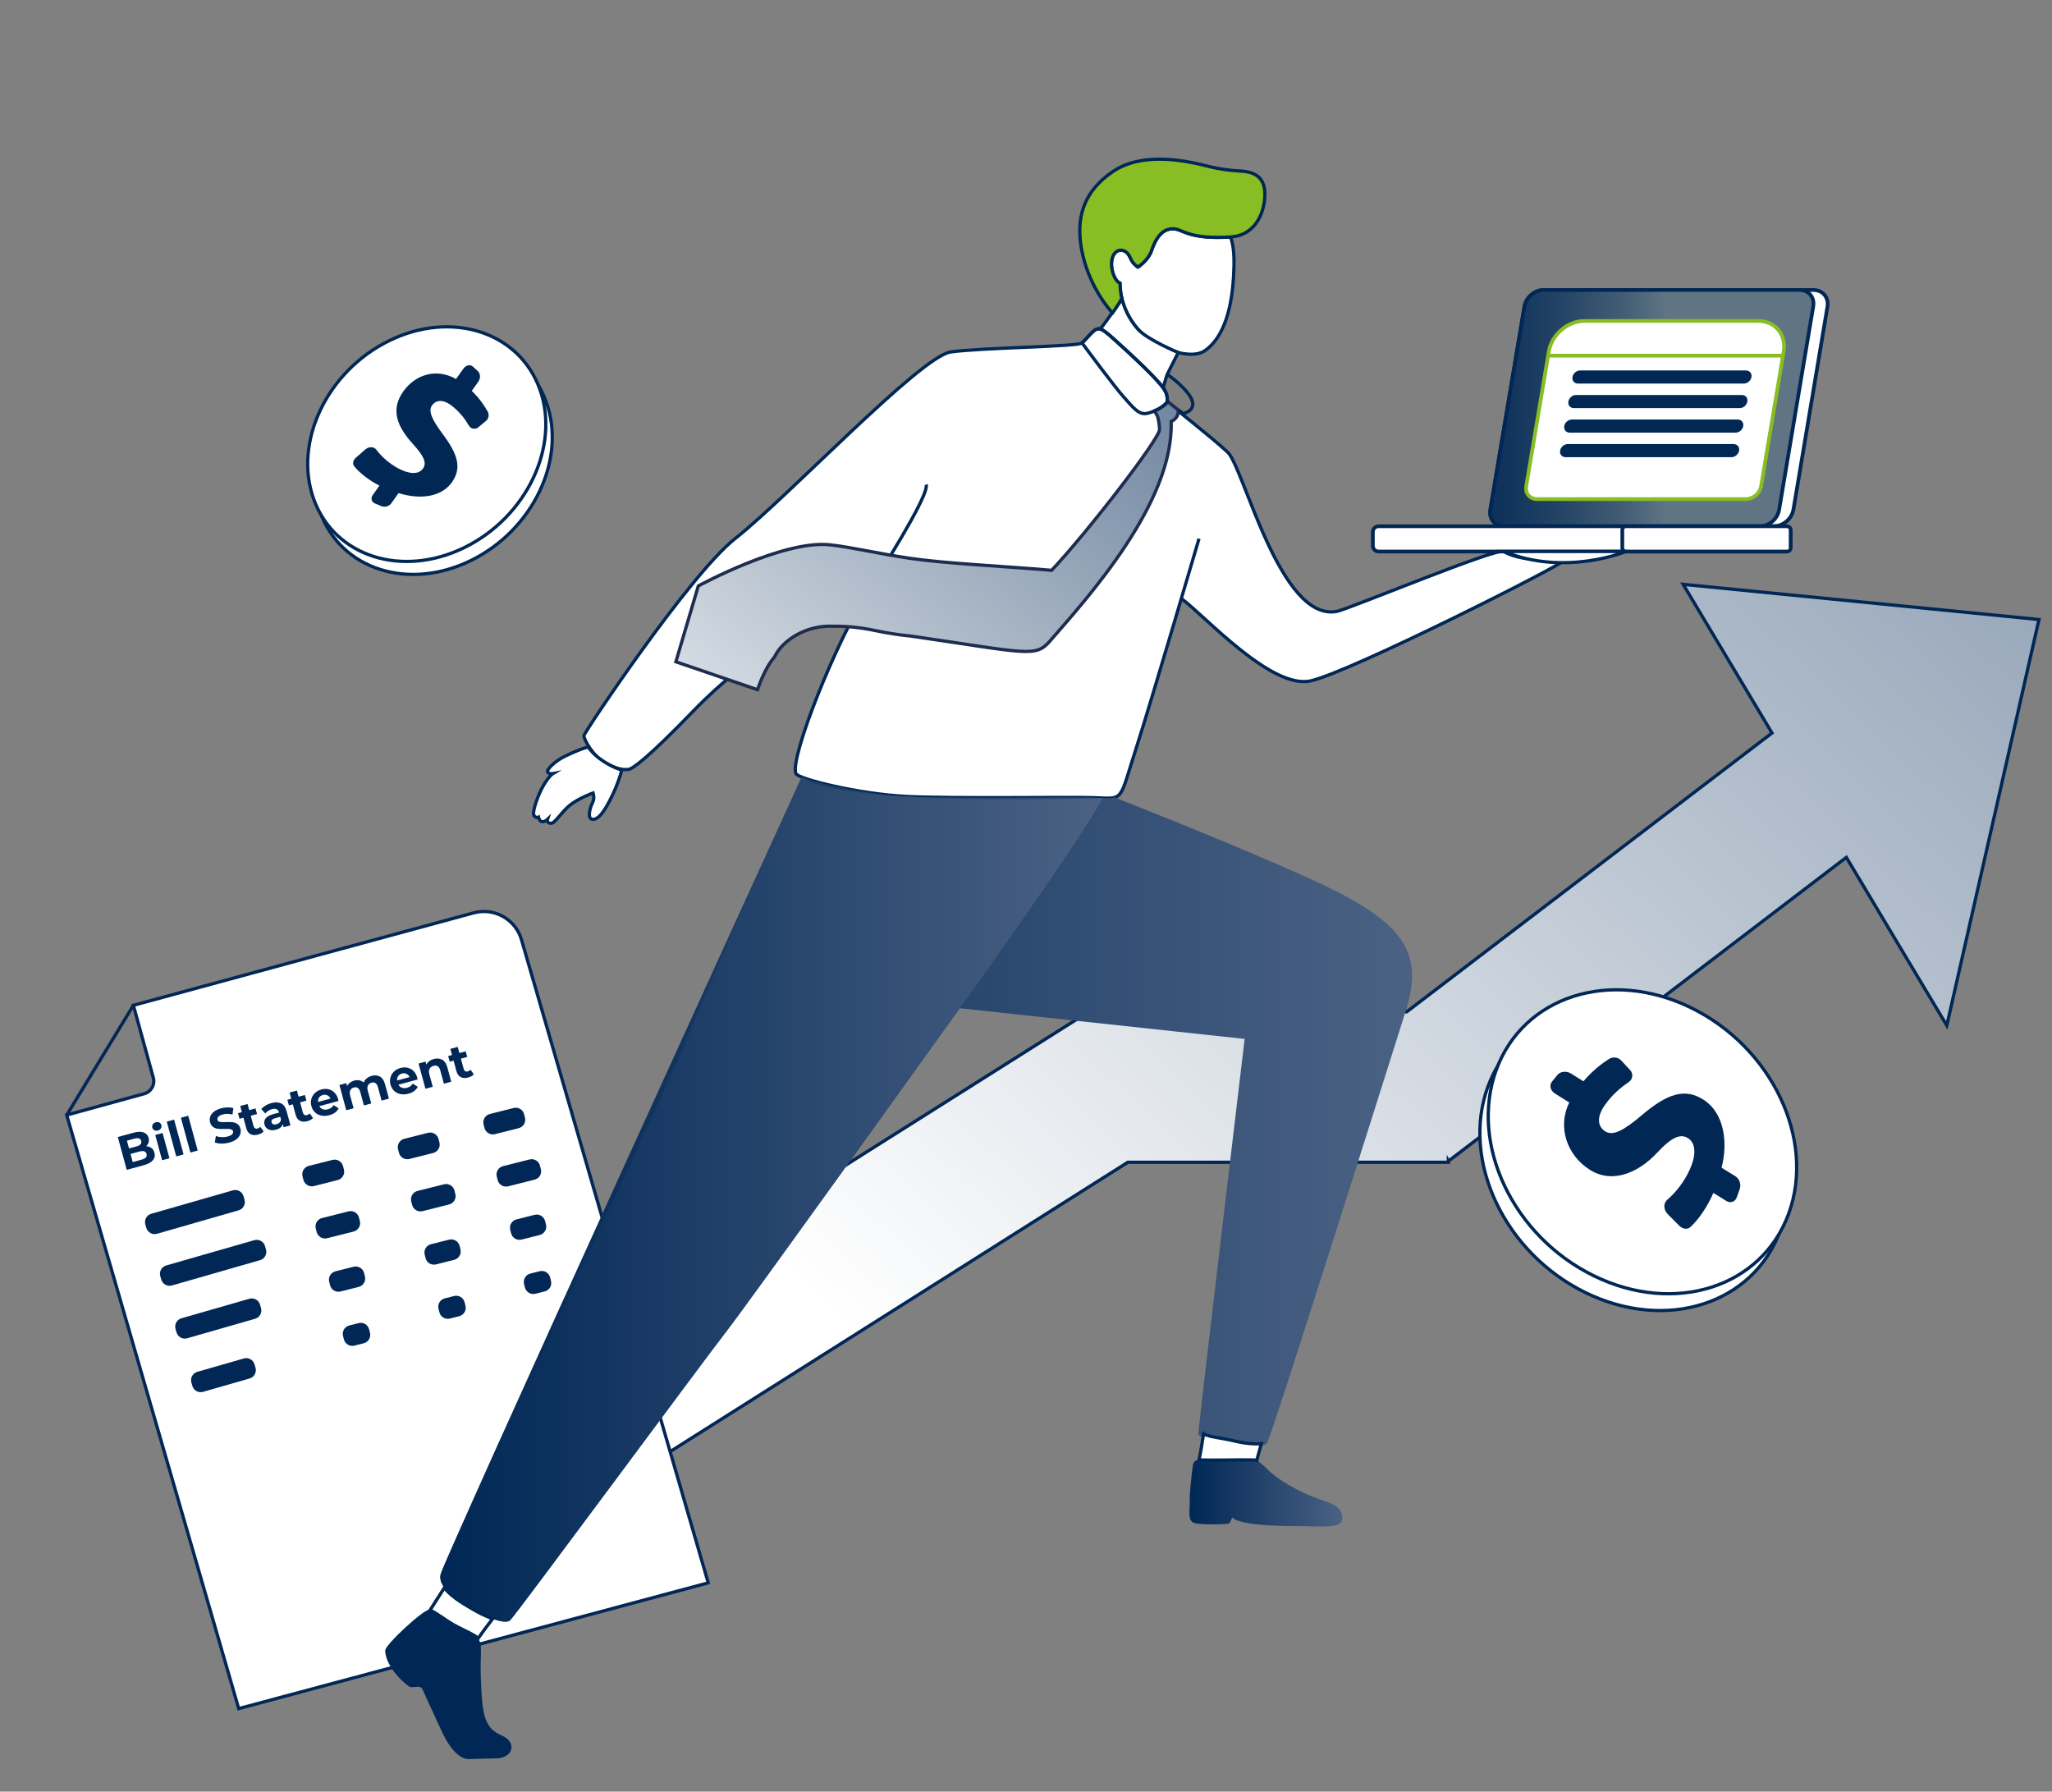 <svg width="630" height="550" viewBox="0 0 630 550" fill="none" xmlns="http://www.w3.org/2000/svg">
<rect x="0" y="0" width="630" height="550" fill="#808080" stroke="none"/>
<path d="M181.227 461.173H155.034L115.76 414.985H168.835L334.226 310.618H431.878L544.035 225.019L516.752 179.384L626 190.187L597.701 314.812L566.858 263.197L444.732 356.412L444.664 356.299V356.798H346.262L181.303 461.067" fill="url(#paint0_linear_596_828)"/>
<path d="M181.227 461.173H155.034L115.76 414.985H168.835L334.226 310.618H431.878L544.035 225.019L516.752 179.384L626 190.187L597.701 314.812L566.858 263.197L444.732 356.412L444.664 356.299V356.798H346.262L181.303 461.067" stroke="#002755" stroke-miterlimit="10"/>
<path d="M121.478 108.569C102.33 117.941 91.96 139.752 98.33 157.293C104.693 174.834 125.379 181.458 144.535 172.086C163.684 162.713 174.053 140.903 167.683 123.362C161.321 105.821 140.634 99.197 121.478 108.569Z" fill="white" stroke="#012755" stroke-miterlimit="10"/>
<path d="M119.494 104.587C100.346 113.959 89.976 135.77 96.346 153.311C102.709 170.852 123.395 177.476 142.551 168.104C161.7 158.731 172.07 136.921 165.699 119.38C159.337 101.839 138.65 95.215 119.494 104.587Z" fill="white" stroke="#012755" stroke-miterlimit="10"/>
<path d="M114.403 152.016C115.237 150.843 115.653 150.252 116.494 149.079C113.229 147.413 110.412 145.188 108.745 143.129C108.154 142.394 108.382 141.281 109.245 140.524C110.412 139.502 110.995 138.995 112.154 137.973C113.222 137.042 114.79 137.072 115.502 138.011C117.1 140.115 119.395 142.266 122.387 143.848C125.5 145.491 128.462 145.808 129.856 143.848C131.113 142.084 130.121 139.987 126.803 136.33C122.061 131.114 119.713 125.868 123.849 120.122C127.576 114.936 133.931 112.945 140.013 116.344C140.937 115.057 141.399 114.406 142.331 113.104C143.081 112.059 144.376 111.794 145.202 112.544C145.808 113.089 146.111 113.361 146.709 113.922C147.527 114.679 147.588 116.14 146.861 117.162C146.042 118.305 145.641 118.865 144.838 119.993C147.247 122.34 148.694 124.482 149.731 126.337C150.262 127.283 150.034 128.533 149.224 129.206C148.262 130.001 147.785 130.395 146.83 131.182C145.906 131.939 144.573 131.705 143.959 130.66C142.975 128.987 141.475 126.776 138.93 124.74C135.718 122.158 133.635 123.044 132.643 124.437C131.416 126.148 132.582 128.79 135.946 133.279C140.74 139.676 141.755 143.795 138.725 148.087C135.938 152.024 129.977 153.727 122.357 151.373C121.463 152.637 121.016 153.265 120.122 154.53C119.478 155.438 118.1 155.809 117.047 155.362C116.274 155.029 115.888 154.87 115.115 154.545C114.055 154.098 113.744 152.97 114.411 152.024L114.403 152.016Z" fill="#012754"/>
<path d="M217.441 485.913L73.289 524.515L20.486 342.301L44.293 335.752C46.414 335.169 47.656 332.981 47.073 330.862L40.945 308.612L145.414 280.238C151.845 278.489 158.473 282.304 160.185 288.739L217.441 485.905V485.913Z" fill="white" stroke="#022755" stroke-miterlimit="10"/>
<path d="M20.486 342.301L40.945 308.62" stroke="#022755" stroke-miterlimit="10"/>
<path d="M71.488 365.416L46.438 372.61C45.03 373.014 44.217 374.482 44.622 375.888L44.923 376.936C45.327 378.342 46.796 379.155 48.203 378.751L73.254 371.557C74.661 371.153 75.474 369.686 75.07 368.279L74.769 367.231C74.364 365.825 72.896 365.012 71.488 365.416Z" fill="#002755"/>
<path d="M78.078 380.71L51.026 388.478C49.618 388.882 48.805 390.35 49.21 391.756L49.511 392.804C49.915 394.211 51.384 395.023 52.791 394.619L79.844 386.851C81.251 386.447 82.064 384.979 81.66 383.572L81.358 382.525C80.954 381.118 79.486 380.306 78.078 380.71Z" fill="#002755"/>
<path d="M76.558 398.7L55.708 404.687C54.301 405.091 53.488 406.559 53.892 407.966L54.193 409.013C54.598 410.42 56.066 411.232 57.474 410.828L78.324 404.841C79.731 404.437 80.544 402.969 80.14 401.563L79.838 400.515C79.434 399.108 77.966 398.296 76.558 398.7Z" fill="#002755"/>
<path d="M74.866 417.028L60.575 421.132C59.168 421.536 58.355 423.003 58.759 424.41L59.061 425.458C59.465 426.864 60.934 427.677 62.341 427.273L76.632 423.169C78.039 422.765 78.852 421.297 78.448 419.891L78.146 418.843C77.742 417.436 76.273 416.624 74.866 417.028Z" fill="#002755"/>
<path d="M102.106 356.068L94.805 357.907C93.385 358.264 92.524 359.704 92.882 361.123L93.148 362.18C93.506 363.599 94.947 364.46 96.366 364.102L103.667 362.264C105.087 361.907 105.948 360.466 105.591 359.047L105.324 357.99C104.966 356.571 103.526 355.711 102.106 356.068Z" fill="#002755"/>
<path d="M106.999 371.87L98.868 373.917C97.448 374.275 96.587 375.715 96.945 377.134L97.211 378.191C97.569 379.61 99.01 380.47 100.429 380.113L108.56 378.066C109.98 377.708 110.841 376.268 110.484 374.849L110.217 373.792C109.859 372.373 108.418 371.512 106.999 371.87Z" fill="#002755"/>
<path d="M108.557 388.867L102.99 390.269C101.57 390.626 100.709 392.066 101.067 393.485L101.333 394.543C101.691 395.962 103.132 396.822 104.551 396.465L110.119 395.063C111.539 394.705 112.4 393.265 112.042 391.846L111.776 390.789C111.418 389.37 109.977 388.509 108.557 388.867Z" fill="#002755"/>
<path d="M110.106 406.169L107.241 406.89C105.821 407.248 104.96 408.688 105.318 410.107L105.585 411.164C105.942 412.583 107.383 413.444 108.803 413.086L111.668 412.365C113.087 412.008 113.948 410.567 113.591 409.148L113.324 408.091C112.967 406.672 111.526 405.812 110.106 406.169Z" fill="#002755"/>
<path d="M131.431 347.753L124.13 349.591C122.71 349.949 121.849 351.389 122.207 352.808L122.473 353.865C122.831 355.284 124.272 356.145 125.692 355.787L132.993 353.949C134.412 353.591 135.273 352.151 134.916 350.732L134.649 349.675C134.292 348.256 132.851 347.395 131.431 347.753Z" fill="#002755"/>
<path d="M136.314 363.557L128.183 365.604C126.763 365.961 125.902 367.401 126.26 368.82L126.526 369.878C126.884 371.297 128.325 372.157 129.745 371.8L137.876 369.752C139.296 369.395 140.157 367.955 139.799 366.536L139.533 365.479C139.175 364.06 137.734 363.199 136.314 363.557Z" fill="#002755"/>
<path d="M137.881 380.552L132.313 381.954C130.893 382.311 130.032 383.751 130.39 385.17L130.656 386.227C131.014 387.646 132.455 388.507 133.875 388.15L139.442 386.748C140.862 386.39 141.723 384.95 141.365 383.531L141.099 382.474C140.741 381.055 139.3 380.194 137.881 380.552Z" fill="#002755"/>
<path d="M139.422 397.856L136.557 398.577C135.137 398.935 134.276 400.375 134.634 401.794L134.9 402.851C135.258 404.27 136.699 405.131 138.119 404.773L140.983 404.052C142.403 403.694 143.264 402.254 142.907 400.835L142.64 399.778C142.282 398.359 140.842 397.498 139.422 397.856Z" fill="#002755"/>
<path d="M157.692 340.134L150.391 341.972C148.971 342.329 148.11 343.769 148.468 345.189L148.734 346.246C149.092 347.665 150.533 348.525 151.953 348.168L159.254 346.329C160.674 345.972 161.535 344.532 161.177 343.113L160.911 342.056C160.553 340.637 159.112 339.776 157.692 340.134Z" fill="#002755"/>
<path d="M162.575 355.937L154.444 357.984C153.024 358.342 152.163 359.782 152.521 361.201L152.787 362.258C153.145 363.677 154.586 364.538 156.006 364.18L164.137 362.133C165.556 361.776 166.417 360.335 166.06 358.916L165.793 357.859C165.436 356.44 163.995 355.58 162.575 355.937Z" fill="#002755"/>
<path d="M164.144 372.932L158.576 374.334C157.156 374.692 156.295 376.132 156.653 377.551L156.919 378.608C157.277 380.027 158.718 380.887 160.138 380.53L165.705 379.128C167.125 378.771 167.986 377.33 167.629 375.911L167.362 374.854C167.004 373.435 165.564 372.575 164.144 372.932Z" fill="#002755"/>
<path d="M165.684 390.244L162.82 390.965C161.4 391.323 160.539 392.763 160.897 394.182L161.163 395.239C161.521 396.658 162.962 397.519 164.382 397.161L167.246 396.44C168.666 396.082 169.527 394.642 169.169 393.223L168.903 392.166C168.545 390.747 167.104 389.886 165.684 390.244Z" fill="#002755"/>
<path d="M271.925 172.971C268.138 179.444 269.767 174.652 247.164 192.92C247.164 192.92 231.182 199.324 212.889 218.243C199.043 232.566 194.21 236.094 192.892 236.208C190.915 236.389 189.271 235.958 185.81 234.239C182.348 232.521 179.129 226.896 179.281 225.806C179.432 224.716 211.851 176.181 225.766 165.28C241.816 152.698 282.575 109.379 291.9 108.047C301.224 106.714 331.098 106.427 332.219 105.284C337.272 100.143 336.537 99.197 342.248 104.315C347.573 109.076 355.261 116.344 357.178 119.122C358.92 121.651 358.087 122.953 358.579 123.551C359.064 124.149 372.047 134.256 376.94 138.844C381.833 143.431 392.998 191.194 410.51 187.666C414.154 186.931 459.579 168.043 461.677 169.292C468.517 173.35 480.106 170.92 480.227 172.002C480.348 173.085 414.51 206.335 402.398 209.015C390.286 211.695 369.911 189.051 362.753 183.79" fill="white"/>
<path d="M271.925 172.971C268.138 179.444 269.767 174.652 247.164 192.92C247.164 192.92 231.182 199.324 212.889 218.243C199.043 232.566 194.21 236.094 192.892 236.208C190.915 236.389 189.271 235.958 185.81 234.239C182.348 232.521 179.129 226.896 179.281 225.806C179.432 224.716 211.851 176.181 225.766 165.28C241.816 152.698 282.575 109.379 291.9 108.047C301.224 106.714 331.098 106.427 332.219 105.284C337.272 100.143 336.537 99.197 342.248 104.315C347.573 109.076 355.261 116.344 357.178 119.122C358.92 121.651 358.087 122.953 358.579 123.551C359.064 124.149 372.047 134.256 376.94 138.844C381.833 143.431 392.998 191.194 410.51 187.666C414.154 186.931 459.579 168.043 461.677 169.292C468.517 173.35 480.106 170.92 480.227 172.002C480.348 173.085 414.51 206.335 402.398 209.015C390.286 211.695 369.911 189.051 362.753 183.79" stroke="#002755" stroke-miterlimit="10"/>
<path d="M368.123 165.356C368.123 165.356 353.171 216.252 348.868 229.553C343.46 246.299 345.323 245.247 335.855 244.868C329.379 244.603 293.044 245.209 278.44 244.497C263.836 243.793 245.036 239.153 244.354 237.48C242.392 232.657 256.754 196.849 266.32 181.874C277.145 164.939 285.204 150.919 284.34 148.761" fill="white"/>
<path d="M368.123 165.356C368.123 165.356 353.171 216.252 348.868 229.553C343.46 246.299 345.323 245.247 335.855 244.868C329.379 244.603 293.044 245.209 278.44 244.497C263.836 243.793 245.036 239.153 244.354 237.48C242.392 232.657 256.754 196.849 266.32 181.874C277.145 164.939 285.204 150.919 284.34 148.761" stroke="#002755" stroke-miterlimit="10"/>
<path d="M163.95 250.342C164.624 251.303 165.343 250.879 165.343 250.879C165.343 250.879 165.578 252.076 166.374 252.242C167.177 252.409 168.078 251.546 168.078 251.546C167.889 252.106 168.32 252.901 169.388 252.711C170.456 252.522 172.289 249.479 174.759 247.352C177.228 245.224 182.083 243.422 182.083 243.422C182.083 243.422 182.674 245.02 181.902 246.451C181.136 247.881 180.19 251.409 181.924 251.515C183.651 251.621 185.393 249.57 188.045 244.081C189.438 241.204 190.4 238.282 190.923 236.352C188.643 235.844 185.84 234.186 183.954 232.778C182.545 231.726 181.379 230.431 180.538 229.296C178.44 229.902 176.19 230.833 173.516 232.12C170.297 233.672 167.654 236.352 168.146 237.033C168.638 237.714 169.722 237.495 169.722 237.495C169.722 237.495 168.646 238.138 166.934 240.985C165.222 243.831 163.268 249.365 163.942 250.327L163.95 250.342Z" fill="white" stroke="#002755" stroke-miterlimit="10"/>
<path d="M400.822 269.139C376.25 258.094 342.626 244.967 342.626 244.967L342.301 244.762C342.217 244.793 342.127 244.815 342.036 244.838C341.975 244.853 341.914 244.868 341.846 244.884C341.793 244.891 341.74 244.906 341.687 244.914C341.619 244.929 341.558 244.937 341.49 244.944C341.392 244.959 341.286 244.967 341.18 244.982C341.104 244.982 341.028 244.997 340.945 244.997C340.884 244.997 340.831 245.005 340.771 245.005C340.687 245.005 340.612 245.012 340.528 245.012C340.46 245.012 340.392 245.012 340.324 245.012C340.18 245.012 340.036 245.012 339.884 245.012C339.824 245.012 339.756 245.012 339.695 245.012C339.597 245.012 339.498 245.012 339.4 245.012C339.339 245.012 339.271 245.012 339.21 245.012C339.013 245.012 338.816 244.997 338.604 244.99C338.551 244.99 338.491 244.99 338.438 244.99C337.938 244.967 337.392 244.937 336.802 244.914C336.756 244.914 336.718 244.914 336.673 244.914C336.415 244.899 336.143 244.891 335.87 244.876C329.394 244.611 293.058 245.217 278.454 244.505C266.297 243.915 251.246 240.606 246.141 238.547C244.179 242.855 136.211 478.592 135.264 483.445C134.317 488.298 143.202 492.802 145.293 494.089C147.384 495.376 154.814 499.116 156.647 497.367C158.48 495.618 216.35 417.226 222.925 408.83C229.5 400.435 294.649 309.513 294.649 309.513L382.128 318.931C382.128 318.931 367.873 438.242 367.926 440.028C367.971 441.815 373.167 441.944 378.113 443.155C383.067 444.366 387.741 444.283 388.96 443.087C390.18 441.891 431.931 309.225 431.931 309.225C437.301 290.912 429.59 282.062 400.837 269.147L400.822 269.139Z" fill="url(#paint1_linear_596_828)"/>
<path d="M246.195 238.562C246.195 238.562 246.157 238.547 246.134 238.539C244.172 242.847 221.198 293.395 211.23 317.954C200.815 343.618 136.204 478.592 135.257 483.445C134.31 488.298 143.195 492.802 145.286 494.089C147.376 495.376 154.807 499.116 156.64 497.367C158.473 495.618 216.343 417.226 222.918 408.83C229.493 400.435 294.642 309.513 294.642 309.513C294.642 309.513 328.818 262.303 338.605 244.997C338.605 244.997 257.791 247.821 246.195 238.57V238.562Z" fill="url(#paint2_linear_596_828)"/>
<path d="M361.737 125.868L358.42 123.195C358.42 123.195 358.352 124.361 354.473 126.133L355.352 127.73C355.352 127.73 355.875 129.093 356.011 131.811C356.147 134.521 334.037 163.205 322.872 175.076C307.905 173.789 290.157 172.994 279.197 171.366C269.418 169.913 261.48 167.982 254.852 167.256C240.407 165.666 214.389 179.883 214.389 179.883L207.503 203.155L232.583 211.732C232.583 211.732 234.598 205.297 237.787 201.701C240.097 196.697 247.346 191.814 255.882 192.246C256.329 192.269 256.791 192.238 257.261 192.246C257.276 192.246 257.299 192.246 257.314 192.246C257.761 192.246 258.215 192.261 258.685 192.284C258.73 192.284 258.768 192.284 258.806 192.284C259.246 192.299 259.692 192.329 260.147 192.359C260.215 192.359 260.291 192.367 260.359 192.375C260.783 192.405 261.215 192.443 261.654 192.488C261.76 192.496 261.859 192.503 261.965 192.518C262.374 192.564 262.798 192.609 263.222 192.662C263.359 192.677 263.487 192.693 263.631 192.708C264.04 192.761 264.457 192.821 264.873 192.889C265.033 192.912 265.184 192.935 265.351 192.958C265.775 193.026 266.207 193.101 266.646 193.177C266.805 193.207 266.964 193.23 267.123 193.26C267.722 193.374 268.327 193.487 268.956 193.624C269.835 193.813 270.721 193.98 271.615 194.146C271.736 194.169 271.857 194.184 271.971 194.207C272.759 194.343 273.546 194.479 274.334 194.6C274.38 194.6 274.433 194.615 274.478 194.623C276.25 194.888 278.031 195.115 279.818 195.289C315.479 200.483 317.911 201.906 322.334 196.818C333.575 183.888 360.412 154.401 359.571 129.396C359.571 129.396 361.957 128.48 361.722 125.883L361.737 125.868Z" fill="url(#paint3_linear_596_828)" stroke="#1D2C4F" stroke-miterlimit="10"/>
<path d="M377.788 72.746C364.843 73.525 363.146 70.338 360.336 70.225C356.511 70.073 354.64 73.669 353.527 76.962C352.512 79.968 349.376 81.982 349.376 81.982C349.376 81.982 348.611 81.58 347.725 80.43C347.331 79.915 347.028 79.014 346.581 78.302C345.263 76.213 342.453 76.175 341.536 79.097C340.62 82.019 342.112 86.259 343.846 86.925C343.846 86.925 343.945 89.105 344.187 90.521C344.218 90.665 344.248 90.816 344.278 90.96C344.278 90.975 344.278 90.99 344.286 91.006C344.869 93.739 346.217 97.456 349.285 100.976C354.208 106.616 365.373 110.924 370.047 107.57C377.114 102.49 378.652 90.763 378.849 81.686C378.94 77.651 378.568 74.782 377.781 72.746H377.788Z" fill="white" stroke="#002755" stroke-miterlimit="10"/>
<path d="M342.248 104.315C347.543 109.046 355.17 116.261 357.14 119.077C357.465 117.593 358.359 114.913 358.359 114.913L361.737 108.221C361.737 108.221 352.156 104.262 349.285 100.968C346.414 97.675 345.051 94.208 344.407 91.543C344.195 91.997 343.755 92.777 343.755 92.777C343.755 92.777 339.105 99.469 337.817 100.999C338.802 101.279 340.044 102.346 342.24 104.315H342.248Z" fill="white" stroke="#002755" stroke-miterlimit="10"/>
<path d="M344.74 92.762C344.74 92.762 344.74 92.786 344.748 92.794C344.748 92.786 344.748 92.77 344.74 92.762Z" fill="#293764" stroke="#002755" stroke-miterlimit="10"/>
<path d="M345.187 94.095C345.187 94.095 345.187 94.087 345.187 94.079C345.187 94.079 345.187 94.087 345.187 94.095Z" fill="#293764" stroke="#002755" stroke-miterlimit="10"/>
<path d="M380.962 52.517C377.804 52.351 374.274 51.896 371.494 51.192C365.442 49.656 351.156 46.097 341.483 52.79C333.166 58.551 329.659 66.454 332.454 78.408C334.772 88.333 340.696 95.283 341.589 96.048C342.332 94.995 343.074 93.882 343.756 92.777C343.975 92.421 344.195 91.997 344.407 91.543C344.362 91.361 344.324 91.18 344.286 90.998C344.286 90.983 344.286 90.968 344.278 90.953C344.248 90.801 344.218 90.657 344.188 90.513C343.945 89.098 343.847 86.918 343.847 86.918C342.65 86.463 341.574 84.313 341.309 82.072C341.188 81.05 341.241 80.006 341.529 79.097C342.445 76.175 345.263 76.205 346.574 78.302C346.854 78.749 347.073 79.264 347.301 79.718C347.346 79.809 347.392 79.9 347.437 79.983C347.528 80.15 347.619 80.301 347.717 80.43C348.604 81.58 349.369 81.982 349.369 81.982C349.369 81.982 349.808 81.701 350.414 81.187C350.512 81.103 350.618 81.013 350.732 80.914C350.952 80.717 351.179 80.498 351.414 80.255C352.232 79.408 353.08 78.28 353.527 76.97C354.436 74.297 355.837 71.421 358.39 70.52C358.784 70.384 359.2 70.285 359.647 70.255C359.875 70.24 360.102 70.232 360.344 70.24C360.655 70.255 360.958 70.308 361.261 70.384C361.321 70.399 361.389 70.421 361.458 70.437C361.905 70.573 362.367 70.762 362.897 70.974C362.965 71.004 363.041 71.035 363.116 71.065C363.404 71.178 363.707 71.3 364.048 71.428C364.056 71.428 364.071 71.428 364.078 71.436C364.404 71.557 364.76 71.678 365.146 71.792C365.442 71.883 365.752 71.966 366.093 72.057C366.139 72.072 366.184 72.079 366.23 72.094C366.321 72.117 366.411 72.14 366.502 72.155C366.586 72.178 366.669 72.193 366.76 72.216C366.836 72.231 366.919 72.246 366.995 72.261C367.101 72.284 367.214 72.306 367.32 72.329C369.661 72.783 372.933 73.048 377.788 72.753C384.348 72.359 387.484 67.075 388.181 61.821C389.12 54.803 385.719 52.782 380.962 52.525V52.517Z" fill="#88BD24" stroke="#002755" stroke-miterlimit="10"/>
<path d="M143.392 540.012L153.148 539.754C157.761 539.088 158.185 534.993 154.814 533.16C153.959 532.691 152.845 532.29 151.686 531.427C148.035 528.709 147.937 522.592 147.619 515.173C147.27 506.883 148.656 503.969 145.846 502.205C144.437 501.319 140.945 499.759 139.196 498.745C136.09 496.951 133.325 494.589 131.659 494.225C130.258 493.923 118.206 504.839 118.259 506.739C118.403 512.145 125.236 517.823 126.016 517.914C127.402 518.073 129.084 517.262 129.712 518.618C133.401 526.582 135.689 531.919 137.06 534.273C138.681 537.044 140.718 539.482 143.392 540.004V540.012Z" fill="#002755"/>
<path d="M145.286 494.082C143.786 493.158 138.794 490.576 136.439 487.404C134.878 489.888 133.174 492.537 132.015 494.331C133.704 494.907 136.302 497.072 139.196 498.745C140.946 499.759 144.437 501.319 145.846 502.205C146.225 502.439 146.521 502.697 146.763 502.992C148.035 501.168 149.694 498.949 151.247 496.928C148.838 496.05 146.354 494.74 145.278 494.082H145.286Z" fill="white" stroke="#002755" stroke-miterlimit="10"/>
<path d="M368.206 448.144C372.047 448.378 379.902 448.061 385.166 448.182C385.726 448.197 386.181 448.394 386.552 448.765C387.097 449.31 387.969 449.824 389.082 450.998C391.71 453.761 398.164 457.895 405.64 460.416C409.92 461.854 412.397 463.103 412.071 466.517C411.798 469.356 405.799 468.501 397.05 468.471C379.144 468.41 378.379 465.776 378.379 465.776C378.379 465.776 377.553 467.57 377.341 467.721C377.129 467.873 368.684 468.259 366.623 467.509C364.563 466.76 365.328 464.413 365.267 460.325C365.237 458.114 365.752 453.534 366.237 449.771C366.366 448.787 367.222 448.076 368.214 448.136L368.206 448.144Z" fill="url(#paint4_linear_596_828)"/>
<path d="M368.206 448.144C372.046 448.379 379.901 448.061 385.165 448.182C385.415 448.182 385.643 448.235 385.855 448.318C386.302 446.577 386.817 444.669 387.271 443.178C385.173 443.382 382.196 443.132 379.113 442.383C375.137 441.406 371.008 441.134 369.516 440.134C369.191 442.095 368.676 445.752 368.123 448.159C368.153 448.159 368.176 448.159 368.206 448.159V448.144Z" fill="white" stroke="#002755" stroke-miterlimit="10"/>
<path d="M344.945 121.81C348.08 125.345 349.701 127.442 352.186 126.897C354.496 126.39 357.473 124.853 358.427 123.203C358.291 122.499 358.632 121.242 357.178 119.13C355.261 116.344 347.573 109.084 342.248 104.322C340.998 103.202 340.059 102.377 339.294 101.816C338.423 101.18 337.794 100.893 337.203 100.931C337.059 100.938 336.915 100.968 336.764 101.021C336.476 101.12 336.188 101.301 335.87 101.551C335.158 102.127 334.325 103.081 333.098 104.375C332.962 104.519 332.818 104.67 332.674 104.822C332.53 104.973 332.371 105.132 332.219 105.291C334.636 108.577 342.354 118.895 344.945 121.818V121.81Z" stroke="#002755" stroke-miterlimit="10"/>
<path d="M461.874 161.555H544.596C547.444 161.555 550.141 159.246 550.618 156.4L561.056 94.178C561.533 91.331 559.609 89.022 556.761 89.022H474.039C471.191 89.022 468.494 91.331 468.017 94.178L457.579 156.4C457.102 159.246 459.026 161.555 461.874 161.555Z" fill="white" stroke="#022755" stroke-width="1.14" stroke-miterlimit="10"/>
<path d="M461.752 161.555H540.339C543.119 161.555 545.747 159.299 546.217 156.521L556.7 94.049C557.17 91.271 555.291 89.015 552.511 89.015H473.925C471.145 89.015 468.517 91.271 468.047 94.049L457.564 156.521C457.094 159.299 458.973 161.555 461.752 161.555Z" fill="url(#paint5_linear_596_828)"/>
<path d="M461.752 161.555H540.339C543.119 161.555 545.747 159.299 546.217 156.521L556.7 94.049C557.17 91.271 555.291 89.015 552.511 89.015H473.925C471.145 89.015 468.517 91.271 468.047 94.049L457.564 156.521C457.094 159.299 458.973 161.555 461.752 161.555Z" stroke="#022755" stroke-width="1.14" stroke-miterlimit="10"/>
<path d="M548.02 161.555H423.228C422.27 161.555 421.494 162.331 421.494 163.289V167.574C421.494 168.531 422.27 169.307 423.228 169.307H548.02C548.978 169.307 549.754 168.531 549.754 167.574V163.289C549.754 162.331 548.978 161.555 548.02 161.555Z" fill="white" stroke="#022755" stroke-width="1.14" stroke-miterlimit="10"/>
<path d="M548.664 161.555H499.179C498.572 161.555 498.081 162.047 498.081 162.653V168.21C498.081 168.816 498.572 169.307 499.179 169.307H548.664C549.27 169.307 549.762 168.816 549.762 168.21V162.653C549.762 162.047 549.27 161.555 548.664 161.555Z" fill="white" stroke="#022755" stroke-width="1.14" stroke-miterlimit="10"/>
<path d="M471.85 153.212H536.082C538.256 153.212 540.317 151.448 540.688 149.276L547.626 107.911C548.497 102.725 544.998 98.523 539.809 98.523H486.476C481.288 98.523 476.379 102.725 475.508 107.911L468.57 149.276C468.206 151.448 469.676 153.212 471.85 153.212Z" fill="white" stroke="#88BD24" stroke-width="1.14" stroke-miterlimit="10"/>
<path d="M547.414 109.182H475.296" stroke="#88BD24" stroke-width="1.14" stroke-miterlimit="10"/>
<path d="M484.453 117.752H535.385C536.498 117.752 537.551 116.851 537.733 115.738C537.922 114.626 537.172 113.725 536.059 113.725H485.127C484.014 113.725 482.961 114.626 482.779 115.738C482.59 116.851 483.34 117.752 484.453 117.752Z" fill="#012754"/>
<path d="M483.189 125.285H534.121C535.234 125.285 536.287 124.384 536.469 123.271C536.658 122.158 535.908 121.257 534.795 121.257H483.863C482.75 121.257 481.697 122.158 481.515 123.271C481.326 124.384 482.076 125.285 483.189 125.285Z" fill="#012754"/>
<path d="M481.923 132.818H532.855C533.969 132.818 535.021 131.917 535.203 130.804C535.393 129.691 534.643 128.79 533.529 128.79H482.598C481.484 128.79 480.431 129.691 480.249 130.804C480.06 131.917 480.81 132.818 481.923 132.818Z" fill="#012754"/>
<path d="M480.658 140.35H531.59C532.703 140.35 533.756 139.449 533.938 138.336C534.127 137.224 533.378 136.323 532.264 136.323H481.332C480.219 136.323 479.166 137.224 478.984 138.336C478.795 139.449 479.545 140.35 480.658 140.35Z" fill="#012754"/>
<path d="M499.179 169.3C499.179 169.3 480.56 177.029 461.677 169.292H499.179V169.3Z" fill="white" stroke="#002755" stroke-miterlimit="10"/>
<path d="M358.359 114.913C358.359 114.913 372.001 124.316 363.313 126.981L361.745 125.868" stroke="#002755" stroke-miterlimit="10"/>
<path d="M516.63 314.525C541.437 326.66 554.867 354.921 546.618 377.647C538.37 400.374 511.578 408.951 486.764 396.808C461.957 384.673 448.527 356.412 456.776 333.685C465.025 310.959 491.816 302.381 516.63 314.525Z" fill="white" stroke="#012755" stroke-miterlimit="10"/>
<path d="M519.198 309.369C544.005 321.505 557.435 349.765 549.186 372.492C540.937 395.219 514.146 403.796 489.332 391.653C464.525 379.517 451.095 351.257 459.344 328.53C467.593 305.803 494.384 297.226 519.198 309.369Z" fill="white" stroke="#012755" stroke-miterlimit="10"/>
<path d="M530.007 368.669C528.416 367.685 527.628 367.192 526.038 366.208C524.144 370.561 521.493 374.384 518.963 376.701C518.062 377.526 516.6 377.322 515.555 376.27C514.138 374.846 513.434 374.135 512.017 372.711C510.722 371.409 510.639 369.38 511.798 368.381C514.388 366.148 516.986 363.006 518.796 359.009C520.675 354.86 520.842 350.999 518.198 349.364C515.812 347.888 512.987 349.311 508.722 353.914C503.488 359.561 495.33 363.755 487.991 359.039C481.128 354.633 478.053 346.018 481.802 338.455C480.06 337.365 479.189 336.82 477.432 335.722C476.015 334.836 475.576 333.186 476.477 332.058C477.136 331.233 477.469 330.824 478.136 330.006C479.053 328.886 480.931 328.689 482.317 329.552C483.855 330.513 484.62 330.99 486.142 331.937C488.983 328.628 491.642 326.592 493.952 325.101C495.133 324.336 496.77 324.533 497.709 325.524C498.815 326.698 499.368 327.288 500.458 328.462C501.519 329.59 501.314 331.339 500.011 332.217C497.928 333.625 495.194 335.737 492.755 339.189C489.68 343.55 490.99 346.162 492.869 347.343C495.179 348.789 498.512 347.07 504.041 342.361C511.934 335.646 517.335 333.966 522.978 337.577C529.681 341.869 530.454 351.279 528.545 358.464C530.249 359.516 531.098 360.046 532.809 361.098C534.037 361.855 534.627 363.604 534.127 365.005C533.764 366.027 533.582 366.541 533.219 367.563C532.726 368.964 531.295 369.464 530.014 368.669H530.007Z" fill="#012754"/>
<path d="M46.498 352.415C46.937 352.756 47.248 353.232 47.414 353.861C47.657 354.747 47.498 355.519 46.937 356.177C46.377 356.836 45.445 357.351 44.127 357.707L38.908 359.122L36.166 349.046L41.09 347.706C42.317 347.373 43.324 347.35 44.112 347.645C44.9 347.941 45.4 348.486 45.619 349.296C45.755 349.788 45.755 350.257 45.619 350.704C45.49 351.151 45.24 351.544 44.877 351.877C45.505 351.9 46.036 352.089 46.483 352.422L46.498 352.415ZM38.969 350.174L39.612 352.551L41.93 351.923C42.506 351.764 42.915 351.544 43.157 351.264C43.4 350.984 43.468 350.643 43.362 350.25C43.256 349.856 43.029 349.599 42.673 349.485C42.317 349.372 41.855 349.387 41.279 349.546L38.961 350.174H38.969ZM44.786 355.314C45.043 355.027 45.112 354.671 44.998 354.255C44.771 353.422 44.036 353.172 42.801 353.505L40.075 354.247L40.749 356.738L43.475 355.996C44.089 355.829 44.528 355.602 44.786 355.314Z" fill="#002755"/>
<path d="M47.392 346.957C47.066 346.79 46.854 346.525 46.763 346.169C46.672 345.813 46.718 345.48 46.907 345.17C47.104 344.86 47.407 344.648 47.816 344.534C48.225 344.42 48.596 344.443 48.922 344.602C49.24 344.761 49.452 345.011 49.543 345.359C49.641 345.73 49.596 346.078 49.407 346.396C49.217 346.714 48.914 346.926 48.498 347.04C48.081 347.153 47.717 347.123 47.392 346.957ZM47.664 348.425L49.914 347.812L52.02 355.557L49.77 356.17L47.664 348.425Z" fill="#002755"/>
<path d="M51.201 344.314L53.451 343.701L56.359 354.383L54.11 354.996L51.201 344.314Z" fill="#002755"/>
<path d="M55.541 343.133L57.791 342.52L60.7 353.202L58.45 353.815L55.541 343.133Z" fill="#002755"/>
<path d="M67.979 351.067C67.176 351.052 66.502 350.939 65.957 350.712L66.275 348.743C66.79 348.94 67.373 349.061 68.024 349.091C68.676 349.122 69.297 349.054 69.888 348.895C70.547 348.713 71.016 348.486 71.274 348.198C71.539 347.918 71.622 347.608 71.539 347.282C71.471 347.04 71.327 346.866 71.092 346.76C70.865 346.654 70.585 346.593 70.266 346.57C69.948 346.555 69.524 346.555 68.994 346.57C68.176 346.601 67.494 346.586 66.956 346.533C66.419 346.48 65.919 346.305 65.457 345.995C64.995 345.685 64.677 345.2 64.495 344.526C64.336 343.943 64.351 343.368 64.54 342.808C64.73 342.248 65.101 341.74 65.669 341.286C66.229 340.832 66.972 340.484 67.896 340.234C68.54 340.06 69.191 339.969 69.842 339.954C70.501 339.939 71.1 340.014 71.638 340.181L71.395 342.149C70.32 341.877 69.32 341.862 68.388 342.119C67.737 342.293 67.282 342.535 67.025 342.831C66.767 343.126 66.691 343.444 66.782 343.792C66.873 344.14 67.123 344.345 67.532 344.413C67.941 344.481 68.532 344.496 69.32 344.458C70.138 344.436 70.82 344.443 71.357 344.496C71.895 344.549 72.395 344.716 72.85 345.019C73.304 345.314 73.63 345.798 73.811 346.472C73.971 347.047 73.948 347.615 73.758 348.183C73.569 348.743 73.183 349.25 72.615 349.705C72.046 350.159 71.304 350.507 70.38 350.757C69.585 350.976 68.782 351.075 67.979 351.06V351.067Z" fill="#002755"/>
<path d="M80.947 347.305C80.773 347.532 80.53 347.721 80.235 347.895C79.932 348.062 79.606 348.198 79.25 348.297C78.326 348.546 77.553 348.509 76.917 348.175C76.281 347.842 75.842 347.222 75.599 346.305L74.736 343.126L73.539 343.451L73.069 341.725L74.266 341.4L73.751 339.515L76.001 338.902L76.516 340.787L78.447 340.264L78.917 341.99L76.985 342.513L77.841 345.67C77.932 345.995 78.084 346.222 78.296 346.358C78.508 346.495 78.773 346.517 79.084 346.434C79.44 346.336 79.712 346.162 79.909 345.897L80.947 347.32V347.305Z" fill="#002755"/>
<path d="M86.31 338.727C87.105 339.121 87.666 339.901 87.976 341.052L89.18 345.473L87.075 346.041L86.81 345.079C86.582 345.912 85.893 346.487 84.742 346.798C84.143 346.957 83.606 347.002 83.113 346.919C82.621 346.835 82.212 346.646 81.886 346.359C81.56 346.063 81.333 345.692 81.212 345.246C81.015 344.526 81.136 343.883 81.56 343.323C81.992 342.763 82.772 342.331 83.909 342.021L85.696 341.536C85.56 341.044 85.31 340.711 84.939 340.529C84.567 340.348 84.09 340.332 83.492 340.499C83.075 340.613 82.689 340.787 82.326 341.021C81.962 341.256 81.674 341.529 81.454 341.824L80.22 340.476C80.561 340.067 81.007 339.696 81.553 339.371C82.098 339.045 82.681 338.803 83.31 338.629C84.507 338.304 85.507 338.341 86.31 338.735V338.727ZM85.84 344.587C86.09 344.33 86.226 344.012 86.264 343.633L86.052 342.838L84.514 343.255C83.59 343.504 83.212 343.936 83.378 344.534C83.454 344.822 83.628 345.019 83.901 345.125C84.174 345.231 84.507 345.231 84.901 345.125C85.295 345.019 85.605 344.837 85.848 344.579L85.84 344.587Z" fill="#002755"/>
<path d="M96.104 343.186C95.929 343.414 95.687 343.603 95.392 343.777C95.089 343.944 94.763 344.08 94.407 344.178C93.483 344.428 92.71 344.39 92.074 344.057C91.438 343.724 90.998 343.103 90.756 342.187L89.892 339.008L88.696 339.333L88.226 337.607L89.423 337.281L88.908 335.396L91.157 334.783L91.672 336.668L93.604 336.146L94.074 337.872L92.142 338.394L92.998 341.551C93.089 341.877 93.24 342.104 93.453 342.24C93.665 342.376 93.93 342.399 94.24 342.316C94.596 342.217 94.869 342.043 95.066 341.778L96.104 343.202V343.186Z" fill="#002755"/>
<path d="M103.898 337.993L98.035 339.583C98.27 340.037 98.626 340.347 99.095 340.514C99.565 340.688 100.095 340.688 100.679 340.529C101.08 340.423 101.421 340.264 101.701 340.06C101.981 339.855 102.216 339.583 102.421 339.257L103.966 340.226C103.466 341.263 102.512 341.968 101.11 342.346C100.239 342.581 99.414 342.626 98.648 342.467C97.883 342.308 97.24 341.975 96.709 341.468C96.179 340.961 95.808 340.325 95.604 339.56C95.399 338.796 95.391 338.069 95.588 337.365C95.785 336.661 96.149 336.047 96.687 335.533C97.225 335.018 97.883 334.662 98.656 334.45C99.429 334.238 100.148 334.223 100.853 334.382C101.557 334.541 102.163 334.882 102.686 335.396C103.201 335.911 103.572 336.57 103.792 337.38C103.799 337.41 103.837 337.615 103.913 337.993H103.898ZM97.959 336.926C97.694 337.304 97.588 337.758 97.649 338.281L101.466 337.244C101.254 336.774 100.936 336.441 100.512 336.244C100.088 336.047 99.626 336.017 99.126 336.146C98.626 336.275 98.224 336.547 97.959 336.926Z" fill="#002755"/>
<path d="M116.654 330.483C117.381 330.9 117.896 331.679 118.206 332.822L119.411 337.259L117.161 337.872L116.048 333.784C115.881 333.171 115.631 332.747 115.29 332.512C114.949 332.277 114.548 332.224 114.078 332.353C113.548 332.497 113.177 332.785 112.965 333.209C112.753 333.632 112.737 334.178 112.919 334.851L113.98 338.743L111.73 339.356L110.617 335.268C110.283 334.049 109.632 333.572 108.647 333.837C108.132 333.981 107.761 334.261 107.549 334.685C107.337 335.109 107.314 335.654 107.503 336.328L108.564 340.219L106.314 340.832L104.208 333.087L106.352 332.504L106.594 333.398C106.791 332.997 107.079 332.648 107.45 332.361C107.822 332.073 108.253 331.861 108.753 331.725C109.299 331.573 109.821 331.551 110.329 331.649C110.829 331.747 111.268 331.967 111.654 332.3C111.859 331.808 112.177 331.392 112.601 331.036C113.025 330.68 113.525 330.43 114.101 330.271C115.07 330.006 115.919 330.082 116.646 330.498L116.654 330.483Z" fill="#002755"/>
<path d="M128.189 331.392L122.327 332.981C122.561 333.436 122.917 333.746 123.387 333.913C123.857 334.087 124.387 334.087 124.97 333.928C125.371 333.822 125.712 333.663 125.993 333.458C126.273 333.254 126.508 332.981 126.712 332.656L128.257 333.625C127.757 334.662 126.803 335.366 125.402 335.745C124.531 335.979 123.705 336.025 122.94 335.866C122.175 335.707 121.531 335.374 121.001 334.866C120.471 334.359 120.1 333.723 119.895 332.959C119.691 332.194 119.683 331.467 119.88 330.763C120.077 330.059 120.44 329.446 120.978 328.931C121.516 328.416 122.175 328.061 122.948 327.849C123.72 327.637 124.44 327.621 125.144 327.78C125.849 327.939 126.455 328.28 126.977 328.795C127.492 329.31 127.864 329.968 128.083 330.778C128.091 330.809 128.129 331.013 128.204 331.392H128.189ZM122.251 330.332C121.986 330.71 121.88 331.164 121.94 331.687L125.758 330.65C125.546 330.18 125.228 329.847 124.803 329.65C124.379 329.454 123.917 329.423 123.417 329.552C122.917 329.681 122.516 329.953 122.251 330.332Z" fill="#002755"/>
<path d="M135.749 325.305C136.499 325.721 137.022 326.494 137.332 327.629L138.537 332.065L136.287 332.679L135.173 328.591C135.007 327.977 134.749 327.553 134.393 327.326C134.037 327.099 133.613 327.054 133.106 327.19C132.538 327.341 132.136 327.644 131.894 328.083C131.651 328.522 131.629 329.09 131.818 329.787L132.863 333.617L130.614 334.231L128.508 326.486L130.651 325.903L130.901 326.811C131.113 326.403 131.409 326.054 131.803 325.752C132.197 325.449 132.659 325.237 133.189 325.093C134.151 324.836 134.999 324.911 135.749 325.328V325.305Z" fill="#002755"/>
<path d="M145.467 329.779C145.293 330.006 145.05 330.195 144.755 330.37C144.452 330.536 144.126 330.672 143.77 330.771C142.846 331.021 142.074 330.983 141.437 330.65C140.801 330.317 140.362 329.696 140.119 328.78L139.256 325.6L138.059 325.926L137.589 324.2L138.786 323.874L138.271 321.989L140.521 321.376L141.036 323.261L142.967 322.739L143.437 324.465L141.505 324.987L142.361 328.144C142.452 328.469 142.604 328.696 142.816 328.833C143.028 328.969 143.293 328.992 143.604 328.908C143.96 328.81 144.232 328.636 144.429 328.371L145.467 329.794V329.779Z" fill="#002755"/>
<defs>
<linearGradient id="paint0_linear_596_828" x1="997.254" y1="-310.844" x2="290.077" y2="436.028" gradientUnits="userSpaceOnUse">
<stop stop-color="#002755"/>
<stop offset="1" stop-color="white"/>
</linearGradient>
<linearGradient id="paint1_linear_596_828" x1="135.181" y1="368.177" x2="433.507" y2="368.177" gradientUnits="userSpaceOnUse">
<stop stop-color="#002755"/>
<stop offset="0.99" stop-color="#4A6183"/>
</linearGradient>
<linearGradient id="paint2_linear_596_828" x1="135.181" y1="368.177" x2="338.597" y2="368.177" gradientUnits="userSpaceOnUse">
<stop stop-color="#002755"/>
<stop offset="0.99" stop-color="#4A6183"/>
</linearGradient>
<linearGradient id="paint3_linear_596_828" x1="455.981" y1="-34.513" x2="191.401" y2="280.288" gradientUnits="userSpaceOnUse">
<stop stop-color="#002755"/>
<stop offset="1" stop-color="white"/>
</linearGradient>
<linearGradient id="paint4_linear_596_828" x1="365.169" y1="458.379" x2="412.101" y2="458.379" gradientUnits="userSpaceOnUse">
<stop stop-color="#002755"/>
<stop offset="0.99" stop-color="#4A6183"/>
</linearGradient>
<linearGradient id="paint5_linear_596_828" x1="429.333" y1="125.285" x2="528.613" y2="125.285" gradientUnits="userSpaceOnUse">
<stop stop-color="#012755"/>
<stop offset="0.17" stop-color="#052A56"/>
<stop offset="0.34" stop-color="#11345C"/>
<stop offset="0.51" stop-color="#254566"/>
<stop offset="0.69" stop-color="#425C74"/>
<stop offset="0.83" stop-color="#607583"/>
</linearGradient>
</defs>
</svg>
